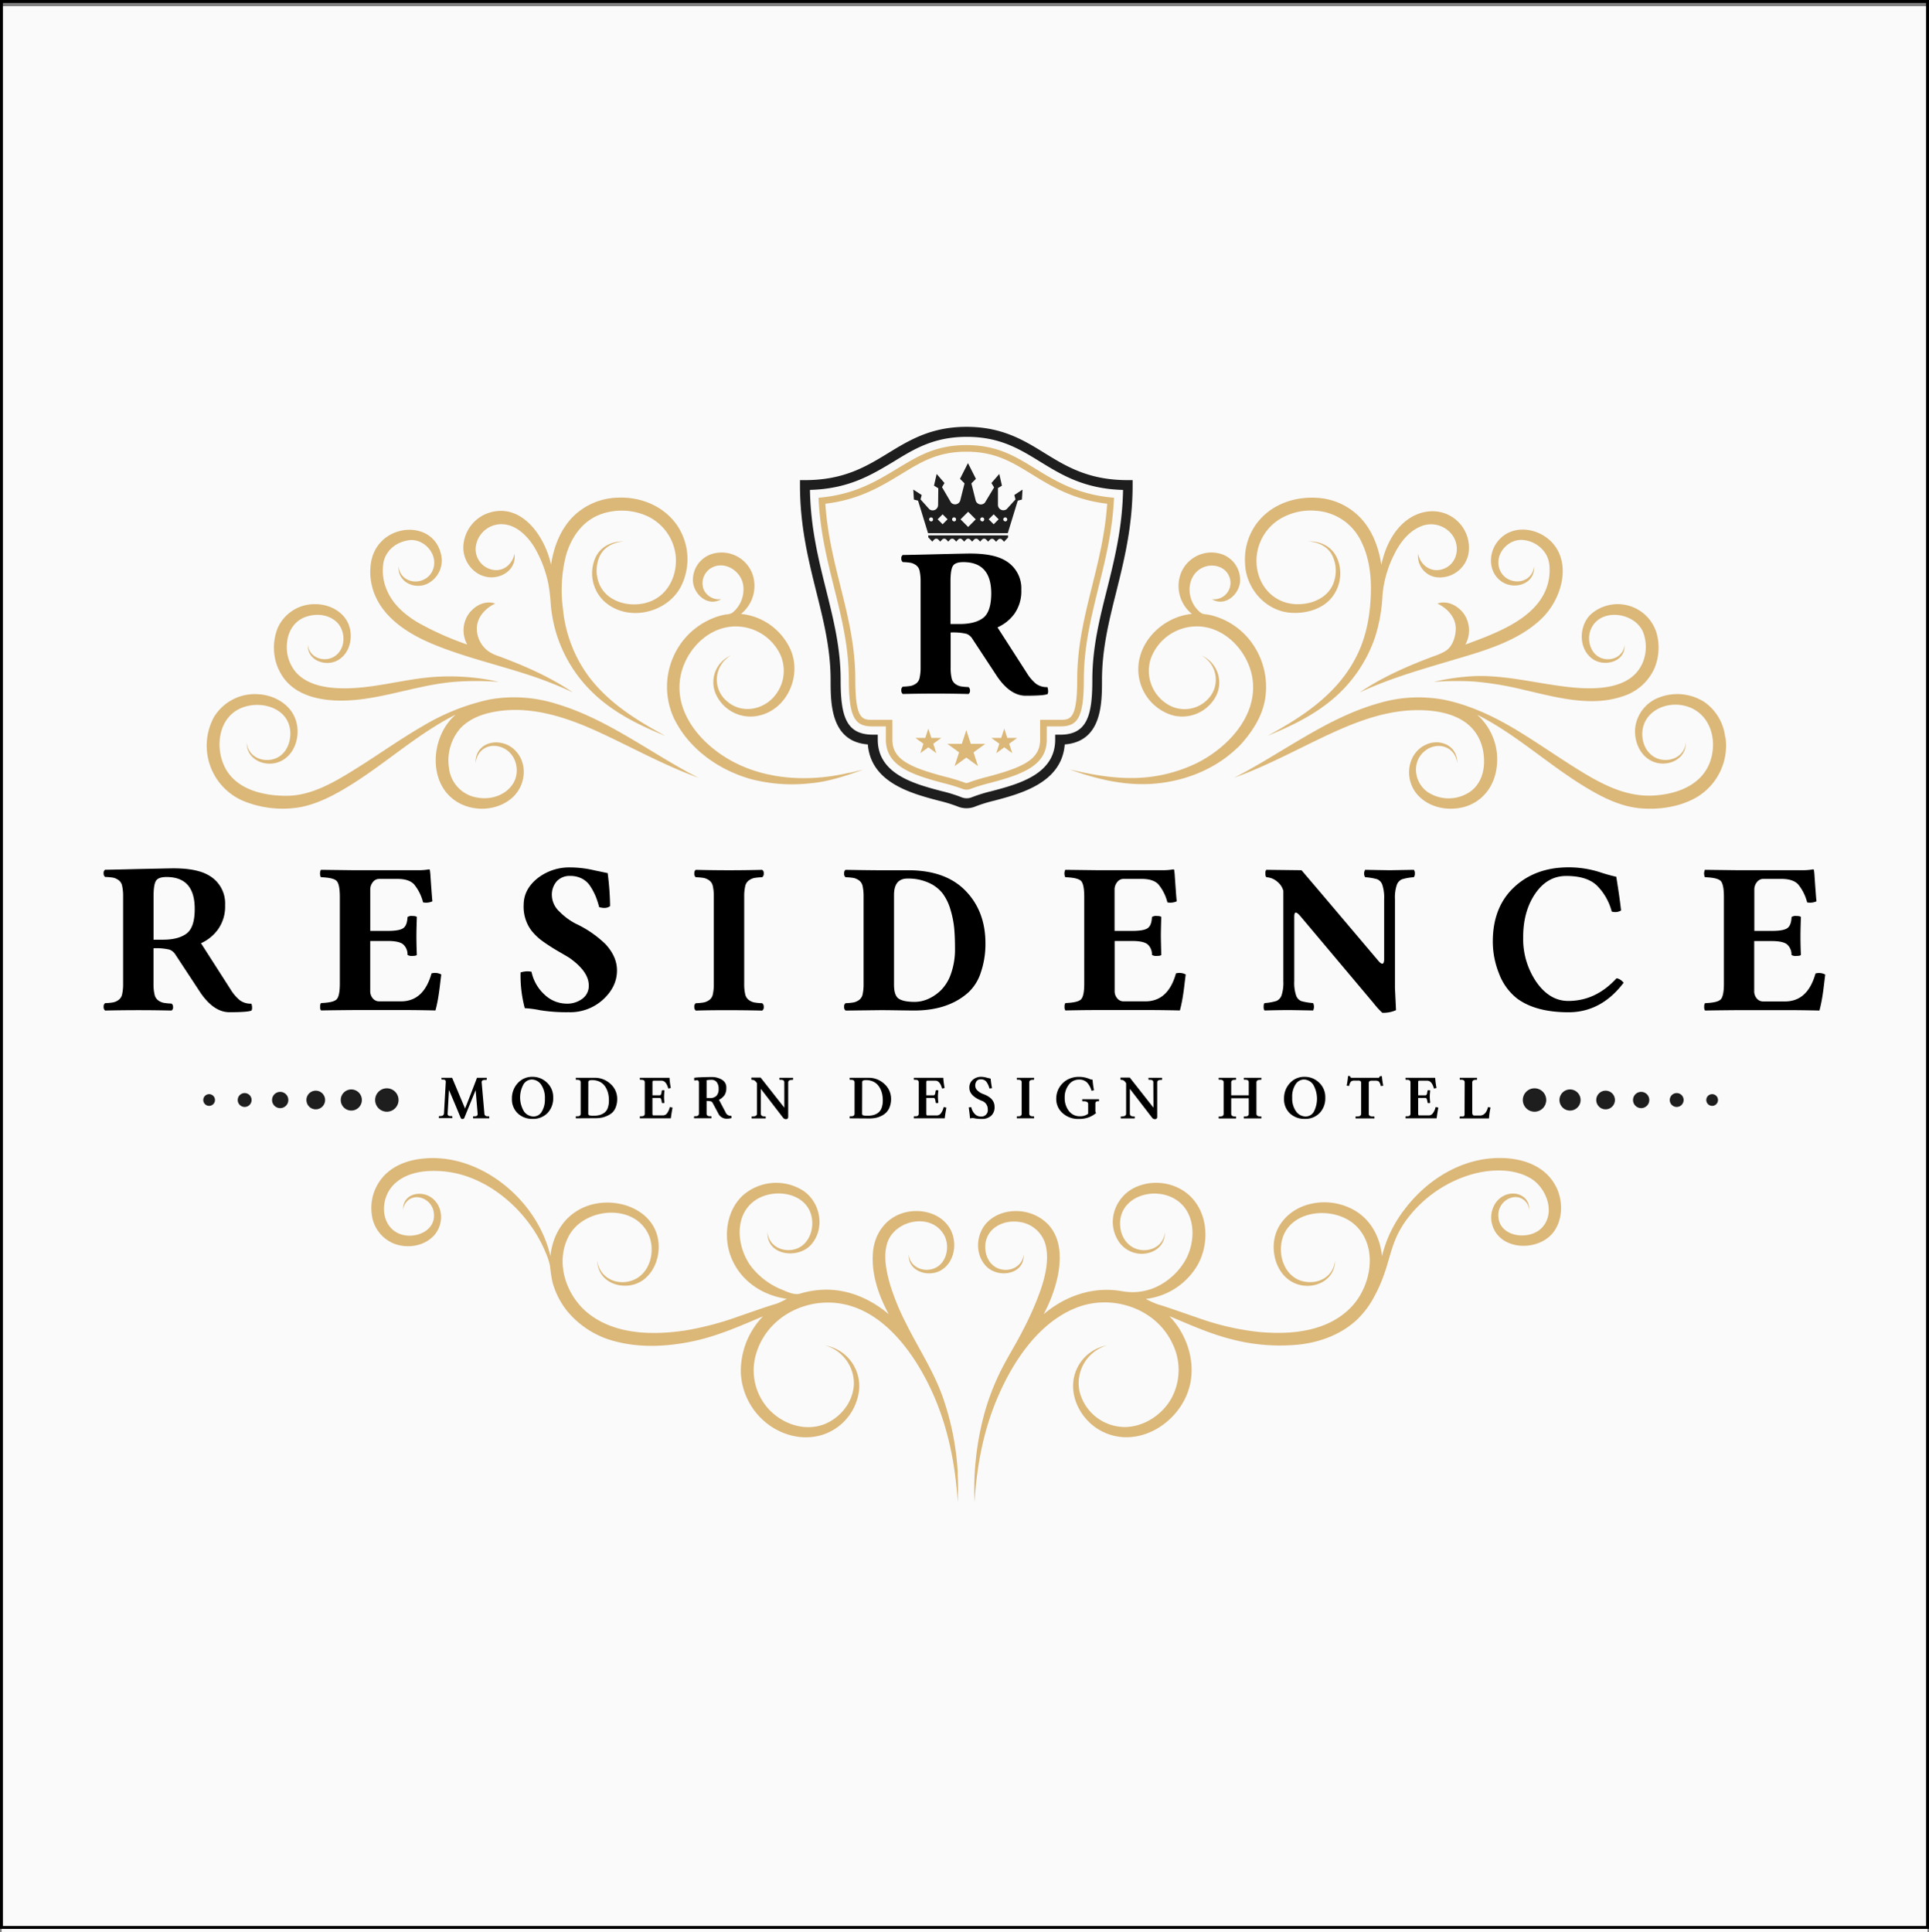 <svg xmlns="http://www.w3.org/2000/svg" viewBox="0 0 659.51 660.57"><rect x="0" y="0" width="659.51" height="660.57" fill="#808080" stroke="none"/><defs><style>.cls-1{fill:#fafafa;}.cls-2{fill:#1e1e1e;}.cls-3{fill:#dbb778;}.cls-4{fill:none;stroke:#000;stroke-miterlimit:10;}</style></defs><g id="BG"><rect class="cls-1" x="0.56" y="2.12" width="658.45" height="658.45"></rect></g><g id="FONT:Linux_Libertine_HAGIN_CAPS_BITTER" data-name="FONT:Linux Libertine, HAGIN CAPS, BITTER"><path class="cls-2" d="M316.87,183.22l1.37,1.45.68-.72a1,1,0,0,1,1.37,0l.67.72.68-.72a1,1,0,0,1,1.37,0l.68.72.68-.72a1,1,0,0,1,1.37,0l.68.72.68-.72a.94.94,0,0,1,1.36,0l.68.72.68-.72a1,1,0,0,1,1.37,0l.68.72.68-.72a1,1,0,0,1,1.37,0l.68.72.67-.72a1,1,0,0,1,1.37,0l.68.72L338,184a1,1,0,0,1,1.37,0l.68.72.68-.72a1,1,0,0,1,1.37,0l.68.72,1.36-1.45v-.72H316.87Z" transform="translate(0.5 0.5)"></path><path class="cls-2" d="M346.29,168.75l.4,1.51-3,3.3a1.85,1.85,0,0,1-3-1.49v-5.7l1.36-.82-.91-4-2.68,3.1.91,1.5-3.13,5.2a1.85,1.85,0,0,1-3.14-.65l-1.49-5.92,1.55-1.56-2.72-5.38-2.72,5.38,1.55,1.56-1.48,5.88a1.85,1.85,0,0,1-3.16.64l-3.06-5.24.84-1.41-2.67-3.1-.91,4,1.47.89-.07,5.7a1.85,1.85,0,0,1-3,1.46l-3-3.35.39-1.5-2.87-1.85.21,3.41,1.42.37,3.41,11.11h27.26l3.41-11.11,1.42-.37.21-3.41Zm-28.46,9a.68.68,0,0,1-.67-.68.67.67,0,0,1,.67-.67.68.68,0,0,1,.68.67A.69.69,0,0,1,317.83,177.79Zm3.94,1-1.7-1.7,1.7-1.7,1.7,1.7Zm3.92-1a.69.69,0,0,1-.68-.68.68.68,0,0,1,1.36,0A.69.69,0,0,1,325.69,177.79Zm4.81,1.92-2.6-2.6,2.6-2.59,2.6,2.59Zm4.81-1.92a.69.69,0,0,1-.68-.68.68.68,0,0,1,1.36,0A.69.69,0,0,1,335.31,177.79Zm3.92,1-1.71-1.7,1.71-1.7,1.7,1.7Zm3.95-1a.68.68,0,0,1-.67-.68.67.67,0,0,1,.67-.67.68.68,0,0,1,.68.67A.69.69,0,0,1,343.18,177.79Z" transform="translate(0.5 0.5)"></path><path d="M331.24,188.76q7.92,0,11.95,2.39a10.92,10.92,0,0,1,5.48,10,13.31,13.31,0,0,1-2.39,8.25,14.35,14.35,0,0,1-5.75,4.6l10,15.55a14.48,14.48,0,0,0,3.18,3.74,6.26,6.26,0,0,0,3.87,1.14,3,3,0,0,1,.25,1.22,2,2,0,0,1-.18,1.15c-.78.38-3.28.57-7.48.57q-5.19,0-9.66-6.43L332,218a4.06,4.06,0,0,0-2.09-1.8,20.05,20.05,0,0,0-5.39-.45v12a15.25,15.25,0,0,0,.34,3.59,3.3,3.3,0,0,0,1.25,2,5,5,0,0,0,1.79.82,17.45,17.45,0,0,0,2.71.25,1.4,1.4,0,0,1,.52,1.19,1.28,1.28,0,0,1-.52,1.18q-5.88-.14-11.14-.14-5.44,0-11.31.14a1.48,1.48,0,0,1-.5-1.27,1.38,1.38,0,0,1,.5-1.24,19.14,19.14,0,0,0,2.72-.25,4.9,4.9,0,0,0,1.81-.81,3.1,3.1,0,0,0,1.23-2,15.51,15.51,0,0,0,.33-3.57V198.29a15.55,15.55,0,0,0-.33-3.55,3.18,3.18,0,0,0-1.23-2,5,5,0,0,0-1.79-.81,19,19,0,0,0-2.74-.25,1.43,1.43,0,0,1-.5-1.25,1.24,1.24,0,0,1,.5-1.18q1.47,0,11.56-.25T331.24,188.76Zm7.16,13.67q0-10.74-9.53-10.74c-1.86,0-3.06.44-3.59,1.32s-.81,2.61-.81,5.22v14.62h3.15q5.26,0,8-2.08T338.4,202.43Z" transform="translate(0.5 0.5)"></path><path class="cls-2" d="M329.93,275.84a8,8,0,0,1-3.18-.66,51.72,51.72,0,0,0-6.31-1.92c-9.3-2.46-23.17-6.12-24.23-19.23-12.73-1-12.73-14.09-12.73-22,0-10.59-2.36-20.08-4.87-30.12-2.75-11.07-5.6-22.53-5.6-36.55v-1.7h1.69c13.34,0,21-4.68,28.43-9.22,7.21-4.4,14.66-9,26.81-9s19.57,4.56,26.75,9c7.38,4.54,15,9.22,28.35,9.22h1.69v1.7c0,14-2.85,25.48-5.6,36.55-2.51,10-4.87,19.53-4.87,30.12,0,7.93,0,21-12.73,22-1.06,13.11-14.87,16.77-24.12,19.23a49.33,49.33,0,0,0-6.28,1.92h0A8.08,8.08,0,0,1,329.93,275.84ZM276.42,167c.21,12.87,2.89,23.63,5.49,34.06,2.55,10.25,5,19.93,5,30.94,0,12.12,1.75,18.69,11,18.69h1.69v1.69c0,11.84,12.58,15.16,21.76,17.59a50.55,50.55,0,0,1,6.79,2.09,4.68,4.68,0,0,0,3.69,0,52.58,52.58,0,0,1,6.76-2.08c9.14-2.42,21.66-5.75,21.66-17.59V250.7h1.7c9.22,0,11-6.57,11-18.69,0-11,2.41-20.69,5-30.94,2.6-10.43,5.28-21.19,5.5-34.06-13.24-.37-20.95-5.11-28.42-9.7-7.08-4.35-13.77-8.45-25-8.45s-17.92,4.11-25,8.46C297.4,161.9,289.65,166.64,276.42,167Z" transform="translate(0.5 0.5)"></path><path class="cls-3" d="M329.94,153.94c9.76,0,15.29,3.41,22.31,7.71,6.67,4.1,14.18,8.71,25.78,10.08-.69,10.25-2.95,19.32-5.14,28.11-2.62,10.56-5.11,20.54-5.11,32.17,0,13.6-2.47,13.6-5.88,13.6h-6.79v6.78c0,6.74-5.77,9.46-17.88,12.67a62.25,62.25,0,0,0-6.79,2.07,1.54,1.54,0,0,1-.51.1,1.24,1.24,0,0,1-.5-.1,62.38,62.38,0,0,0-6.83-2.07c-12.17-3.22-18-5.93-18-12.67v-6.78h-6.78c-3.42,0-5.89,0-5.89-13.6,0-11.63-2.48-21.61-5.11-32.17-2.19-8.79-4.45-17.85-5.14-28.11,11.6-1.37,19.14-6,25.84-10.07,7.05-4.31,12.62-7.72,22.39-7.72m0-2.26c-10.4,0-16.5,3.73-23.57,8s-14.71,9-27,10c.51,11.37,2.95,21.18,5.32,30.7,2.6,10.42,5.05,20.27,5.05,31.62,0,13.57,2.51,15.86,8.15,15.86h4.52v4.52c0,8.95,8.52,11.91,19.65,14.86a59,59,0,0,1,6.58,2,3.62,3.62,0,0,0,1.33.26,3.67,3.67,0,0,0,1.34-.26,61,61,0,0,1,6.54-2c11.08-2.94,19.56-5.9,19.56-14.86v-4.52h4.53c5.63,0,8.14-2.29,8.14-15.86,0-11.35,2.45-21.2,5-31.62,2.37-9.52,4.81-19.33,5.32-30.7-12.32-1-20.06-5.72-27-10s-13.09-8-23.49-8Z" transform="translate(0.5 0.5)"></path><polygon class="cls-3" points="330.37 249.62 331.9 254.33 336.85 254.33 332.85 257.24 334.37 261.94 330.37 259.03 326.37 261.94 327.9 257.24 323.89 254.33 328.84 254.33 330.37 249.62"></polygon><polygon class="cls-3" points="343.35 249.11 344.39 252.31 347.75 252.31 345.03 254.29 346.07 257.5 343.35 255.52 340.62 257.5 341.66 254.29 338.94 252.31 342.3 252.31 343.35 249.11"></polygon><polygon class="cls-3" points="317.39 249.11 318.44 252.31 321.8 252.31 319.08 254.29 320.12 257.5 317.39 255.52 314.67 257.5 315.71 254.29 312.99 252.31 316.35 252.31 317.39 249.11"></polygon><path class="cls-3" d="M424,253.73c3.82-4.38,7-9.26,8-15.07a25.72,25.72,0,0,0-5.5-20.65,24.3,24.3,0,0,0-13.63-8.31c-1.05-.2-2.09-.09-2.94-.79a10.12,10.12,0,0,1-1.95-2.08,10.36,10.36,0,0,1-1.76-5.07c-.26-3.68,1.61-7.3,5.24-8.5,3.24-1.07,7.09.11,8.35,3.48a5.62,5.62,0,0,1-6,7.62c4.29,2.61,9-1.23,9.63-5.63a9.3,9.3,0,0,0-7.67-10.12,11.22,11.22,0,0,0-12.53,6.88A12.28,12.28,0,0,0,407,209.4c-10.4,1-19.72,10.53-18.15,21.31A16.34,16.34,0,0,0,400.18,244a13,13,0,0,0,14.55-5.62,10.1,10.1,0,0,0-4.45-14.76,9.45,9.45,0,0,1,2.61,14.45,11,11,0,0,1-14.25,2.21,13.42,13.42,0,0,1-5.73-15.49,16.74,16.74,0,0,1,14.22-11.05c10.84-1.05,20,9,20.75,19.27.87,12-8.87,22.13-18.87,27.23a50.78,50.78,0,0,1-22.8,5.27c-7.19,0-14.06-1.28-21-2.93,9.77,3.5,19.69,5.86,30.14,4.75,10.74-1.13,21.18-5.64,28.63-13.61C425.92,251.46,419.84,258.13,424,253.73Z" transform="translate(0.5 0.5)"></path><path class="cls-3" d="M425.18,192.15c.24,8.48,7,16.26,15.6,16.85,4.75.33,10-.93,13.37-4.43a13.19,13.19,0,0,0,2.87-13.3c-1.53-4.53-5.49-6.73-10.09-6.68,3,.3,5.84,1.41,7.61,4a11.72,11.72,0,0,1,1.24,9.1c-1.5,6.17-8.06,8.82-13.88,8.34-6.69-.55-11.57-5.61-12.61-12.13a16.8,16.8,0,0,1,7.5-16.76,20.45,20.45,0,0,1,12.75-3,18.45,18.45,0,0,1,15.24,10.25c2.8,5.49,3.61,11.89,3.41,18-.23,7.22-1.42,14.25-4.57,20.81-6.33,13.17-18.34,21.16-30.79,27.89,7.49-3.07,14.84-6.53,21.2-11.63a47.94,47.94,0,0,0,15.63-22.2,55.67,55.67,0,0,0,2.5-14.14A37.86,37.86,0,0,1,476,189.4c1.91-4,4.78-7.94,8.93-9.78a9,9,0,0,1,11.44,3.32c2.61,4.27.91,10.11-4.22,11.32-3.77.9-7.08-1.73-7.8-5.41a7.29,7.29,0,0,0,7,8.07,10,10,0,0,0,10.22-8.17,12.49,12.49,0,0,0-6.23-12.88c-4.78-2.66-10.51-1.77-14.79,1.43-4.85,3.63-7.55,9.53-8.77,15.33-.9-5.86-3-11.7-7.16-16.08a22.19,22.19,0,0,0-14.72-6.83c-8.25-.56-16.63,2.56-21.36,9.62A20.73,20.73,0,0,0,425.18,192.15Z" transform="translate(0.5 0.5)"></path><path class="cls-3" d="M589.38,252.21a16.87,16.87,0,0,0-7.19-12.7,17.18,17.18,0,0,0-15.11-1.66,12.7,12.7,0,0,0-8.53,10.59c-.41,4.69,1.78,9.85,6.41,11.58,4.9,1.82,11.09-1,10.92-6.69-.34,3.91-3.62,6.19-7.42,6-4.12-.24-6.91-3.54-7.39-7.48-1-7.94,6.65-12.58,13.83-11.17,8.52,1.68,11.83,10.44,9.58,18.29-2.46,8.61-11.14,12-19.34,12.51-8.78.6-16.51-3.1-23.88-7.5-8-4.8-15.61-10.28-23.63-15.09-7.46-4.47-15.56-8.28-24.12-10.08a47.37,47.37,0,0,0-22.44,1.07c-18,5-33.15,17.1-49.59,25.52,10.36-3.73,20-8.91,29.89-13.64,11-5.24,22.47-9.95,34.87-9.42,4.71.2,9.71,1.15,13.71,3.76,4.89,3.2,7.09,8.53,6.93,14.26-.12,4.43-2,8.58-6.13,10.65a13,13,0,0,1-13.19-.73c-4.52-3.2-5.57-10.19-1-13.95,4.32-3.57,10.61-1.59,11.13,4.16.22-6.09-6-8.76-11-6.23-5.94,3-7,11-3.22,16.14,3.66,4.93,10.36,6.5,16.13,5.12,6.39-1.52,10.6-6.8,11.52-13.16a20.44,20.44,0,0,0-6.64-18.52c13.1,6.58,23.94,16.72,36.37,24.36,5.83,3.58,12.23,6.95,19.14,7.63,6.63.66,14.23-.44,20-4a20.52,20.52,0,0,0,9.52-19.63C589.08,249.13,589.67,255.27,589.38,252.21Z" transform="translate(0.5 0.5)"></path><path class="cls-3" d="M560.94,226.46c-4.31,9.42-17.58,8.86-26.13,7.83-10.31-1.23-20.37-3.91-30.83-3.64a74.81,74.81,0,0,0-14.29,2,99.86,99.86,0,0,1,13.73-.13,109,109,0,0,1,16.64,2.74c10.93,2.49,23.16,6.11,34.22,2.32a17.49,17.49,0,0,0,10.94-9.77,18.39,18.39,0,0,0,.62-11.94,13.88,13.88,0,0,0-22.49-6.3c-4.14,4-4.26,11.88.74,15.3,4,2.76,11.19.88,10.82-4.79-.4,3.81-4.31,5.65-7.79,4.47-3.84-1.31-5.21-6.26-3.76-9.8,3.11-7.6,15-6,17.89.86a14.09,14.09,0,0,1-.31,10.89C560.17,228.15,561.72,224.76,560.94,226.46Z" transform="translate(0.5 0.5)"></path><path class="cls-3" d="M529.26,195.83c-1.17,14.2-17.46,19.85-28.77,24.06a10,10,0,0,0,.05-9.63c-1.83-3.27-5.85-5.72-9.61-4.4,3.3,1.56,6.19,4.55,6.29,8.41,0,1.85-.56,5.8-3.36,7.73a20.6,20.6,0,0,1-4.06,1.83c-8.9,3.32-17.55,7.07-25.44,12.42,9.84-4.62,20.22-7.61,30.62-10.71,10.94-3.26,23.49-6.51,31.85-14.8,5.8-5.75,9.52-16.25,4.81-23.8-4.38-7-15.45-9.18-20.57-1.67-2.78,4.08-2.51,10,1.72,13,4.4,3.12,11.59.93,11.18-5.14-.72,6.73-10,6.77-11.9.67-1.51-5,3-9.91,7.8-9.7a10.26,10.26,0,0,1,8,4.59C529.29,191,529.4,193.31,529.26,195.83Z" transform="translate(0.5 0.5)"></path><path class="cls-3" d="M289.87,263.7c-12.9,3.05-27.17,2.65-39.13-3.45-9.85-5-19.49-14.89-18.91-26.72.47-9.74,8.39-19.39,18.52-19.84A16.91,16.91,0,0,1,266.13,223a13.43,13.43,0,0,1-2.45,15.19c-4.22,4.31-11,5.2-15.71,1a9.54,9.54,0,0,1,1.49-15.62A10,10,0,0,0,244,236.24a13,13,0,0,0,14.16,8.09c10.52-1.72,15.89-14.21,11.3-23.4a20.91,20.91,0,0,0-16.62-11.53,12.29,12.29,0,0,0,3.92-13.64,11.24,11.24,0,0,0-12.64-7.15,9.29,9.29,0,0,0-7.69,9.85c.45,4.49,5.24,8.58,9.65,5.9a5.73,5.73,0,0,1-6-3.3,6.1,6.1,0,0,1,2.2-7.13c4.61-3.09,10.66.65,11.33,5.75a10.27,10.27,0,0,1-2.25,7.87,8.64,8.64,0,0,1-1.6,1.54,5.23,5.23,0,0,1-2.16.51,20.1,20.1,0,0,0-3.66,1,25.18,25.18,0,0,0-9.5,6.28,25.55,25.55,0,0,0-4.43,28.4c5.11,10.36,15.24,17.5,26.19,20.59a56.15,56.15,0,0,0,20.21,1.46c6.31-.54,12.32-2.57,18.24-4.69l-4.69,1.11Z" transform="translate(0.5 0.5)"></path><path class="cls-3" d="M166.4,196.83c4.75.58,9.72-2.7,9-8-.64,3.3-3.37,5.9-6.86,5.57a7.16,7.16,0,0,1-6.27-8.6,8.83,8.83,0,0,1,8.78-7.08c4.77.08,8.63,3.87,11,7.64a40.7,40.7,0,0,1,5,13.13,62.75,62.75,0,0,1,.78,7.12,53.64,53.64,0,0,0,1.22,7.13A47.27,47.27,0,0,0,203,237.11c6.89,6.39,15.35,10.49,24,14-11-5.94-21.79-12.77-28.47-23.65a46.49,46.49,0,0,1-6.57-19.87A48,48,0,0,1,193,189.42c1.89-6.57,6-12.31,12.76-14.39a21.38,21.38,0,0,1,13.75.4,17,17,0,0,1,11,14c.63,6.18-2.12,12.75-8,15.42-6.06,2.76-14.84,1.18-17.93-5.22a12.07,12.07,0,0,1-.09-9.88c1.54-3.3,4.79-4.82,8.25-5.16-4.32,0-8.15,1.85-9.85,6a13.19,13.19,0,0,0,2.8,14.14c7.8,7.67,21.75,4.67,26.62-4.71a20.66,20.66,0,0,0-1.32-20.92c-4.56-6.61-12.49-9.81-20.35-9.44a22.52,22.52,0,0,0-14.83,6.1c-4.61,4.44-7,10.63-7.92,16.85-2-9.56-10.06-21.57-21.48-17.69a12.7,12.7,0,0,0-8.5,11.58c-.11,4.9,3.44,9.64,8.42,10.31Z" transform="translate(0.5 0.5)"></path><path class="cls-3" d="M234.51,263.44c-14.64-8.05-28.59-18.5-44.77-23.28a48.11,48.11,0,0,0-22.88-1.5,75.53,75.53,0,0,0-22.67,9c-7.74,4.46-15,9.66-22.57,14.4-7.13,4.45-15.22,9.45-23.9,9.53-7.75.07-17-1.92-21.06-9.22C73,255.79,73.89,245.7,81.08,242c6.71-3.49,17.34-.84,17.68,7.93.16,4.19-2.06,8.48-6.46,9.29-4.07.74-8.07-1.55-8.44-5.85-.18,5.79,6.23,8.59,11.15,6.59,5.31-2.15,7.29-8.79,5.7-14-1.7-5.58-7.38-8.83-13-9.1a16.33,16.33,0,0,0-15.12,7.92,20.54,20.54,0,0,0,11.59,29.14,35.46,35.46,0,0,0,18.23,1.51c6-1.2,11.58-4.19,16.76-7.39,12.34-7.62,23.13-17.68,36.15-24.22-9.16,7.8-9.88,25.62,2.44,30.87,5.46,2.33,12.31,1.58,16.82-2.4,4.82-4.25,5.59-12.27.53-16.71-4.82-4.23-13.31-2.4-13,4.89.45-4.88,5-7.29,9.46-5.21,4.68,2.19,6,8.58,3,12.67-2.6,3.6-7.29,5-11.56,4.32A11.52,11.52,0,0,1,153,262a16.69,16.69,0,0,1,3.78-13.35c3.16-3.46,7.72-5.1,12.24-5.87,12.19-2.08,24.4,2.05,35.33,7.08,11.32,5.21,22.18,11.31,33.93,15.54l-3.75-1.93Z" transform="translate(0.5 0.5)"></path><path class="cls-3" d="M94.75,228.3c4.7,10.59,17.85,11.53,27.86,10.34,10.85-1.3,21.24-5.09,32.15-6a100.05,100.05,0,0,1,15.29,0,76.12,76.12,0,0,0-26.79-1.21c-10.13,1.33-20.31,4.27-30.61,3.18-4.35-.46-8.89-1.84-11.91-5.18a13.25,13.25,0,0,1-3.13-9.85c.3-4.17,2.46-7.83,6.56-9.22,3.44-1.16,7.49-.83,10.28,1.68,3.17,2.86,3.44,8.63,0,11.46s-9.17,1.18-9.65-3.43c-.32,4.93,5.41,7.27,9.48,5.52,5.13-2.2,6.44-9.19,3.85-13.76-2.17-3.83-6.72-5.82-11-5.76a13.75,13.75,0,0,0-12.62,8,18.06,18.06,0,0,0,.21,14.22Z" transform="translate(0.5 0.5)"></path><path class="cls-3" d="M126.12,196.19c.77,11.87,10.69,19,20.78,23.28,10.75,4.55,22.23,7.16,33.31,10.78a131,131,0,0,1,15.17,6c-7.89-5.35-16.53-9.1-25.44-12.42a13,13,0,0,1-3.51-1.7,9.66,9.66,0,0,1-3.91-7.86c.11-3.86,3-6.85,6.29-8.41-3.76-1.33-7.78,1.14-9.61,4.4a10,10,0,0,0,.05,9.63,103.93,103.93,0,0,1-16.73-7.46c-4.45-2.63-8.65-6.19-10.7-11.06a16.75,16.75,0,0,1-1.16-9.83c1.07-4.4,4.9-7,9.21-7.4,4.76-.21,9.31,4.75,7.8,9.7-1.88,6.12-11.15,6-11.9-.67-.34,5.27,5.36,8,9.8,5.93a8.87,8.87,0,0,0,4.61-10.47c-2.44-9.43-14.33-10.22-20.34-3.93C126.76,187.93,125.94,191.91,126.12,196.19Z" transform="translate(0.5 0.5)"></path><path class="cls-2" d="M528.14,375.6a4,4,0,1,1-4-4A4,4,0,0,1,528.14,375.6Z" transform="translate(0.5 0.5)"></path><path class="cls-2" d="M539.89,375.6a3.61,3.61,0,1,1-3.6-3.61A3.61,3.61,0,0,1,539.89,375.6Z" transform="translate(0.5 0.5)"></path><path class="cls-2" d="M551.63,375.6a3.19,3.19,0,1,1-3.19-3.19A3.18,3.18,0,0,1,551.63,375.6Z" transform="translate(0.5 0.5)"></path><path class="cls-2" d="M563.38,375.6a2.78,2.78,0,1,1-2.78-2.78A2.78,2.78,0,0,1,563.38,375.6Z" transform="translate(0.5 0.5)"></path><path class="cls-2" d="M575.12,375.6a2.37,2.37,0,1,1-2.36-2.37A2.36,2.36,0,0,1,575.12,375.6Z" transform="translate(0.5 0.5)"></path><path class="cls-2" d="M586.87,375.6a2,2,0,1,1-2-2A2,2,0,0,1,586.87,375.6Z" transform="translate(0.5 0.5)"></path><path class="cls-2" d="M127.76,375.6a4,4,0,1,0,4-4A4,4,0,0,0,127.76,375.6Z" transform="translate(0.5 0.5)"></path><path class="cls-2" d="M116,375.6a3.61,3.61,0,1,0,3.61-3.61A3.61,3.61,0,0,0,116,375.6Z" transform="translate(0.5 0.5)"></path><path class="cls-2" d="M104.27,375.6a3.19,3.19,0,1,0,3.19-3.19A3.18,3.18,0,0,0,104.27,375.6Z" transform="translate(0.5 0.5)"></path><path class="cls-2" d="M92.52,375.6a2.78,2.78,0,1,0,2.78-2.78A2.78,2.78,0,0,0,92.52,375.6Z" transform="translate(0.5 0.5)"></path><path class="cls-2" d="M80.78,375.6a2.37,2.37,0,1,0,2.36-2.37A2.36,2.36,0,0,0,80.78,375.6Z" transform="translate(0.5 0.5)"></path><path class="cls-2" d="M69,375.6a2,2,0,1,0,2-2A2,2,0,0,0,69,375.6Z" transform="translate(0.5 0.5)"></path><path class="cls-3" d="M531.68,405.64c-4.62-9.88-17.22-11.48-26.78-9.43-10.17,2.18-19.17,8.71-25.34,17A42,42,0,0,0,472,429c-.62-6.13-3.45-11.88-8.73-15.27a20.7,20.7,0,0,0-18-1.92c-5.55,2.08-9.79,6.8-10.26,12.83-.44,5.64,2.18,11.84,7.8,13.86,6,2.16,13.21-1.29,13.15-8.09-.47,5.11-4.86,8-9.86,7.38-6.11-.72-9.16-6.8-8.6-12.47,1.2-12.34,18.25-14.12,25.78-6.53,7.34,7.4,5,20.15-1.43,27.21-8,8.73-20.62,9.93-31.75,8.93a89.61,89.61,0,0,1-20.37-4.61c-3.27-1.1-6.51-2.27-9.78-3.37-1.46-.5-2.92-1-4.4-1.42a27.33,27.33,0,0,1-4.32-1.92,23.58,23.58,0,0,0,17.86-11.84c3.58-6.61,3.54-15.58-1.19-21.64s-13.31-7.79-20.09-4.75-10.11,11.4-6.16,18.06a9.44,9.44,0,0,0,9.82,4.6c3.65-.63,6.46-3.38,6.27-7.22-.3,3.7-3.24,6-6.86,6.13-4.44.12-7.7-3.21-8.31-7.46-1.4-9.71,9.37-14.18,17.22-10.76,8.42,3.67,9,14.3,5.06,21.51a22.67,22.67,0,0,1-9.17,8.86A19.43,19.43,0,0,1,383.3,441c-9.9-1.8-19.44,1.47-27,7.85,5.22-9.67,10.19-27.13-2.38-33.6-5.18-2.67-12.22-2.23-16.58,1.85-4.18,3.91-4.75,11.18-.62,15.39s13.15,2.78,12.74-4.06c-.43,4.44-5.34,6.42-9.16,4.55-3.6-1.76-4.78-6.66-3.39-10.23,1.66-4.28,6.59-6.09,10.88-5.49a10.69,10.69,0,0,1,9.31,8.4c1.05,4.85-.26,10.27-1.82,14.88a106.62,106.62,0,0,1-6.2,14.06c-2.32,4.56-5.07,8.88-7.36,13.45a83.07,83.07,0,0,0-5.6,14.48,99.73,99.73,0,0,0-3.44,30.52c.76-12.25,3-24.31,7.85-35.65,5.23-12.29,13.92-25.56,26.83-30.73,12.21-4.9,27.33.06,33,12.22a20.39,20.39,0,0,1-.26,18.52c-3.1,5.73-9.48,10-16.09,10A16,16,0,0,1,368.53,475a13.45,13.45,0,0,1,9.41-15.48,14.08,14.08,0,0,0-11.51,12.69c-.54,6.65,3.55,13.25,9.3,16.4,13,7.11,28.67-3.36,30.88-17,1.29-8-1.77-16.35-7.31-22.12,7,2.95,13.92,6.07,21.29,7.92a65.33,65.33,0,0,0,23,1.81c7.21-.8,14.29-3.4,19.68-8.35a30.46,30.46,0,0,0,6.07-8.05c6.68-12.28,4.12-18.75,13.52-29.31a42.74,42.74,0,0,1,18.77-12.18c6.62-2.1,15.11-2.62,21.28,1.11,5.38,3.26,8.66,12,3.54,17.05-4.32,4.22-14.27,2.95-14.67-4a6.18,6.18,0,0,1,4.66-6.55,4.66,4.66,0,0,1,5.84,4.3c.33-4.24-3.72-6.51-7.5-5.36-4.2,1.28-6.21,6-5.2,10,2.33,9.39,16.1,9.75,21.18,2.71,3.07-4.27,3.11-10.33.92-15C530.62,403.38,532.75,407.91,531.68,405.64Z" transform="translate(0.5 0.5)"></path><path class="cls-3" d="M327,504a93.84,93.84,0,0,0-5.2-26.9c-3.2-9-8.45-16.83-12.63-25.32a81,81,0,0,1-5.37-13.13c-1.26-4.4-2.33-9.51-1-14,2.4-8,15-10.74,19.45-2.93,1.95,3.44,1.17,8.74-2.31,10.92-3.79,2.37-9.31.5-9.76-4.22-.32,5.85,6.86,8,11.2,5.3,4.92-3,5.59-10.42,2.43-14.9-3.5-5-10.49-6.31-16-4.45-5.87,2-9.35,7.3-9.85,13.32-.62,7.39,1.94,14.75,5.4,21.15-6.64-5.6-14.85-9-23.64-8.3a31.63,31.63,0,0,0-6.68,1.26c-1.95.58-4.26-.55-6.11-1.32a25.26,25.26,0,0,1-10.45-7.74c-4.87-6.28-6.28-17.12.73-22.49,6.44-4.93,18.68-3.2,19.91,6.05.63,4.71-1.85,9.85-6.92,10.55-4.05.55-7.93-1.8-8.28-6.06-.39,7.94,10.24,9.27,14.76,4.41,5-5.42,3.45-14.42-2.42-18.49a17.22,17.22,0,0,0-20.67,1.41c-5.75,5.22-6.89,14.26-4.11,21.28,3.15,8,10.61,13,19,14.18a22.51,22.51,0,0,1-3.58,1.7c-1.37.4-2.73.83-4.09,1.28-2.91,1-5.8,2-8.7,3a103.75,103.75,0,0,1-18.07,4.8c-11.12,1.7-24.08,1.56-33.32-5.73-7.69-6.07-11.57-17.53-6.74-26.55,5.14-9.61,22.06-11.32,27.16-.67,2.65,5.53.71,13.66-5.44,15.86-5.42,2-11.42-1-12-6.89,0,5.92,5.28,9.29,10.86,8.63,6.18-.73,9.85-6.57,10.12-12.39.65-13.64-15.51-19.26-26.28-14-6.43,3.12-10,9.43-10.73,16.39-4.26-19-23.9-35.55-43.82-33.36-4.76.52-9.52,2.19-12.9,5.7a16.14,16.14,0,0,0-4.35,13.29,12.24,12.24,0,0,0,7.69,10.1c4.4,1.66,9.86.91,13.27-2.48,3.57-3.55,3.84-9.87-.33-13.12-3.76-2.93-10.3-1.43-9.86,4.13a4.61,4.61,0,0,1,4.85-4.44,6.07,6.07,0,0,1,5.65,6c.28,5.53-6.15,8.15-10.87,6.83-7.14-2-7.83-11.21-3.58-16.34,4.48-5.41,12.54-6,19-5.18,14.79,1.92,28,14,33.57,27.48a22.72,22.72,0,0,1,1.56,4.72,52.1,52.1,0,0,0,.8,5.38,27.47,27.47,0,0,0,4.83,9.76,31.18,31.18,0,0,0,17.13,10.76c8.45,2.15,17.5,1.65,26-.13s16.21-5.23,24.07-8.56a26.9,26.9,0,0,0-7.59,19.35,23.39,23.39,0,0,0,9.89,18c5.5,3.86,12.64,5.25,19,2.82a18.21,18.21,0,0,0,11.54-15,14.12,14.12,0,0,0-11.49-15.19,13.55,13.55,0,0,1,9.71,13.1c-.17,6.29-4.77,11.92-10.61,14-6.52,2.26-13.81-.32-18.41-5.22a19.66,19.66,0,0,1-4.63-18.24c3.38-13.12,17.07-20.37,30-17.8,13.5,2.68,23.21,15.54,29,27.12,6.37,12.66,9.28,26.56,10.16,40.61.09-3,.17-6,0-9S327.12,505.45,327,504Z" transform="translate(0.5 0.5)"></path><path d="M58.83,296.39q8,0,12.08,2.42A11,11,0,0,1,76.46,309,13.44,13.44,0,0,1,74,317.31,14.48,14.48,0,0,1,68.22,322l10.07,15.72a14.87,14.87,0,0,0,3.22,3.79,6.3,6.3,0,0,0,3.91,1.15,3,3,0,0,1,.26,1.23A2.18,2.18,0,0,1,85.5,345q-1.2.59-7.57.58-5.25,0-9.78-6.5L59.55,326a4.11,4.11,0,0,0-2.12-1.82,19.83,19.83,0,0,0-5.45-.46v12.14a15.55,15.55,0,0,0,.35,3.63,3.36,3.36,0,0,0,1.26,2.05,4.91,4.91,0,0,0,1.81.82,17.66,17.66,0,0,0,2.74.26,1.37,1.37,0,0,1,.52,1.2,1.24,1.24,0,0,1-.52,1.19q-5.94-.13-11.26-.13-5.51,0-11.45.13a1.49,1.49,0,0,1-.5-1.28,1.38,1.38,0,0,1,.5-1.25,19.36,19.36,0,0,0,2.76-.26,4.94,4.94,0,0,0,1.82-.81,3.18,3.18,0,0,0,1.25-2,15.89,15.89,0,0,0,.33-3.61V306a15.94,15.94,0,0,0-.33-3.59,3.15,3.15,0,0,0-1.25-2,4.93,4.93,0,0,0-1.81-.82,19.24,19.24,0,0,0-2.77-.25,1.47,1.47,0,0,1-.5-1.27,1.24,1.24,0,0,1,.5-1.19q1.49,0,11.7-.26C53.94,296.48,57.84,296.39,58.83,296.39Zm7.24,13.83q0-10.86-9.63-10.86c-1.89,0-3.1.44-3.64,1.33S52,303.33,52,306v14.79h3.19q5.32,0,8.11-2.11T66.07,310.22Z" transform="translate(0.5 0.5)"></path><path d="M132.08,317.79c2.55,0,4.29-.29,5.22-.89s1.44-1.87,1.53-3.85a2.41,2.41,0,0,1,1.63-.37c.85,0,1.36.12,1.56.37-.1,3-.15,5.1-.15,6.41,0,.89,0,3.08.15,6.55-.2.22-.71.33-1.56.33a2.47,2.47,0,0,1-1.63-.37,4.56,4.56,0,0,0-1.59-3.67q-1.44-1.07-5.16-1.07h-6v17.1a3.74,3.74,0,0,0,.9,2.54,2.75,2.75,0,0,0,2.13,1h7.48q7.78,0,10.45-9.56a4.55,4.55,0,0,1,3.33.37c-.09.75-.25,2-.47,3.85s-.45,3.4-.7,4.78-.53,2.61-.82,3.67c-4.44-.1-7.85-.14-10.24-.14H120.74q-7.84.06-11.49.14a1.81,1.81,0,0,1-.29-1.25,2,2,0,0,1,.29-1.28c2.76-.1,4.52-.5,5.29-1.22s1.15-2.52,1.15-5.45V306.17q0-4.46-1.15-5.52c-.78-.72-2.55-1.12-5.33-1.22a2.9,2.9,0,0,1,0-2.53l11.44.14h21.88a21,21,0,0,0,3.62-.29c.19,0,.3.07.32.22a20.68,20.68,0,0,1,.22,2.25c.1,1.35.2,2.88.33,4.6s.22,3,.32,3.85a5.19,5.19,0,0,1-3.19.36,15.64,15.64,0,0,0-3.1-6.19q-1.77-1.83-5.64-1.83h-6.29a2.67,2.67,0,0,0-2.15,1.11,4,4,0,0,0-.88,2.54v14.13Z" transform="translate(0.5 0.5)"></path><path d="M207.25,298a94.2,94.2,0,0,1,.83,11.29c-.84.71-2.09.83-3.73.37a28.62,28.62,0,0,0-1.24-3.79,20.8,20.8,0,0,0-1.77-3.31,7.49,7.49,0,0,0-2.88-2.66,8.68,8.68,0,0,0-4-.91,6,6,0,0,0-4.59,1.8,6.94,6.94,0,0,0-1.69,4.94,7.79,7.79,0,0,0,2.61,5.47,21.55,21.55,0,0,0,5.58,4.13,37.15,37.15,0,0,1,10.16,7q3.91,4.26,3.91,8.95c0,3.87-1.7,7.3-5.13,10.3a16.62,16.62,0,0,1-11.41,4,56.82,56.82,0,0,1-9.8-.69,35.92,35.92,0,0,0-5.19-.69A43.43,43.43,0,0,1,177.48,332a7.17,7.17,0,0,1,3.73-.25,14.67,14.67,0,0,0,4.55,7.9,11,11,0,0,0,7.35,3,8.6,8.6,0,0,0,5.54-1.71,5.43,5.43,0,0,0,2.15-4.48q0-4.83-6.73-9.53c-.56-.34-1.79-1.07-3.71-2.18s-3.68-2.25-5.27-3.39a18.72,18.72,0,0,1-4-3.82,13.58,13.58,0,0,1-2.56-8.62q0-5.43,4.91-9.26a17.63,17.63,0,0,1,11-3.58,36.29,36.29,0,0,1,8.28,1C205.51,297.65,207,298,207.25,298Z" transform="translate(0.5 0.5)"></path><path d="M243.54,306.09a15.92,15.92,0,0,0-.32-3.58,3.19,3.19,0,0,0-1.25-2,5.08,5.08,0,0,0-1.81-.82,19.24,19.24,0,0,0-2.77-.25,1.49,1.49,0,0,1-.51-1.3q0-.94.51-1.23,5.94.14,11.44.14,5.32,0,11.26-.14a1.29,1.29,0,0,1,.53,1.21,1.48,1.48,0,0,1-.53,1.32,19,19,0,0,0-2.73.25,5,5,0,0,0-1.81.82,3.26,3.26,0,0,0-1.27,2,15.22,15.22,0,0,0-.34,3.6v29.73a15.25,15.25,0,0,0,.34,3.59,3.28,3.28,0,0,0,1.27,2,5,5,0,0,0,1.81.81,18.68,18.68,0,0,0,2.73.26,1.47,1.47,0,0,1,.53,1.26,1.36,1.36,0,0,1-.53,1.27c-4-.1-7.71-.14-11.26-.14s-7.48,0-11.44.14a1.47,1.47,0,0,1-.51-1.28,1.36,1.36,0,0,1,.51-1.25,19.18,19.18,0,0,0,2.75-.26,5.05,5.05,0,0,0,1.83-.81,3.2,3.2,0,0,0,1.25-2,16,16,0,0,0,.32-3.61Z" transform="translate(0.5 0.5)"></path><path d="M300.05,344.88l-11.44.14a1.47,1.47,0,0,1-.51-1.28,1.36,1.36,0,0,1,.51-1.25,19.18,19.18,0,0,0,2.75-.26,5.05,5.05,0,0,0,1.83-.81,3.24,3.24,0,0,0,1.25-2,16.57,16.57,0,0,0,.32-3.61V306.09a16.53,16.53,0,0,0-.32-3.58,3.24,3.24,0,0,0-1.25-2,5.08,5.08,0,0,0-1.81-.82,19.39,19.39,0,0,0-2.77-.25,1.49,1.49,0,0,1-.51-1.3q0-.94.51-1.23c5.62.09,9.44.14,11.44.14.89,0,2.44,0,4.64,0l5.35,0q12.73,0,19.55,7T336.41,322a29.94,29.94,0,0,1-1.58,10,15.94,15.94,0,0,1-4.24,6.8Q323.68,345,312.07,345q-1.49,0-6-.07T300.05,344.88Zm5.11-8.73c0,2.38.5,4,1.52,4.74s2.88,1.16,5.61,1.16a11.54,11.54,0,0,0,4.54-1,15,15,0,0,0,4.39-3,14.68,14.68,0,0,0,3.45-5.73,24.92,24.92,0,0,0,1.34-8.55q0-3.87-.27-6.85a33,33,0,0,0-1.26-6.35,17.55,17.55,0,0,0-2.67-5.56,12.47,12.47,0,0,0-4.74-3.66,17,17,0,0,0-7.32-1.46q-4.59,0-4.59,5.61Z" transform="translate(0.5 0.5)"></path><path d="M386.59,317.79c2.55,0,4.29-.29,5.22-.89s1.44-1.87,1.53-3.85a2.43,2.43,0,0,1,1.63-.37c.85,0,1.37.12,1.56.37-.09,3-.14,5.1-.14,6.41,0,.89.05,3.08.14,6.55q-.28.33-1.56.33a2.49,2.49,0,0,1-1.63-.37,4.59,4.59,0,0,0-1.58-3.67q-1.45-1.07-5.17-1.07h-6v17.1a3.74,3.74,0,0,0,.9,2.54,2.75,2.75,0,0,0,2.13,1h7.49q7.77,0,10.44-9.56a4.58,4.58,0,0,1,3.34.37c-.1.75-.26,2-.48,3.85s-.45,3.4-.7,4.78-.53,2.61-.82,3.67c-4.43-.1-7.85-.14-10.24-.14h-17.4c-5.23,0-9.07.09-11.5.14a1.87,1.87,0,0,1-.29-1.25,2,2,0,0,1,.29-1.28c2.76-.1,4.52-.5,5.29-1.22s1.15-2.52,1.15-5.45V306.17q0-4.46-1.15-5.52c-.78-.72-2.55-1.12-5.33-1.22a2.9,2.9,0,0,1,0-2.53l11.45.14H397a20.91,20.91,0,0,0,3.62-.29c.19,0,.3.07.32.22a20.68,20.68,0,0,1,.22,2.25c.1,1.35.21,2.88.33,4.6s.23,3,.32,3.85a5.17,5.17,0,0,1-3.18.36,15.64,15.64,0,0,0-3.11-6.19q-1.77-1.83-5.64-1.83h-6.29a2.67,2.67,0,0,0-2.15,1.11,4,4,0,0,0-.88,2.54v14.13Z" transform="translate(0.5 0.5)"></path><path d="M476.79,344.88a10.65,10.65,0,0,1-4.67.9,26,26,0,0,1-3-3.29L444.31,313c-.82-1-1.42-1.48-1.78-1.48S442,312,442,313V335a13.46,13.46,0,0,0,.64,4.88,3.17,3.17,0,0,0,1.73,1.89,20.48,20.48,0,0,0,4.08.69,2.9,2.9,0,0,1,0,2.53c-4.95-.1-7.71-.14-8.29-.14s-3.48,0-8.33.14a1.87,1.87,0,0,1-.29-1.25,2,2,0,0,1,.29-1.28,18.07,18.07,0,0,0,4.09-.73,3.22,3.22,0,0,0,1.74-1.92,13.61,13.61,0,0,0,.61-4.81V304.1a5.91,5.91,0,0,0-2-3.08,6.25,6.25,0,0,0-3.84-1.59,2.16,2.16,0,0,1-.3-1.27,1.83,1.83,0,0,1,.3-1.26l12.06.14,6.63,7.79L470.74,328c.56.65,1,1,1.36,1s.56-.4.63-1.27V306.89a13.61,13.61,0,0,0-.63-4.89,3.11,3.11,0,0,0-1.76-1.88,19.34,19.34,0,0,0-4.09-.69,2.4,2.4,0,0,1,0-2.53q7.42.14,8.62.14l8-.14a1.73,1.73,0,0,1,.36,1.25,1.88,1.88,0,0,1-.36,1.28,17.75,17.75,0,0,0-4.07.72,3.27,3.27,0,0,0-1.74,1.92,13.35,13.35,0,0,0-.63,4.82v30.42Z" transform="translate(0.5 0.5)"></path><path d="M535.76,345.6q-11.19,0-17.55-4.68a19.48,19.48,0,0,1-6.18-8.48,29.54,29.54,0,0,1-2.16-11q0-11.77,7.27-18.58t18.69-6.81a35,35,0,0,1,10.41,1.58,58.6,58.6,0,0,0,5.85,1.65q1.26,7.81,1.63,11.52a3.8,3.8,0,0,1-3.19.36,19.46,19.46,0,0,0-5.12-8.94Q542,299,535,299q-6.51,0-10.64,6.07T520.26,320a26,26,0,0,0,4.52,15.27q4.53,6.46,10.9,6.46,9.42,0,16.48-7.74a2.56,2.56,0,0,1,1.36.53,3.43,3.43,0,0,1,1.07,1Q546.94,345.6,535.76,345.6Z" transform="translate(0.5 0.5)"></path><path d="M605.28,317.79c2.55,0,4.29-.29,5.22-.89s1.44-1.87,1.53-3.85a2.41,2.41,0,0,1,1.63-.37c.85,0,1.36.12,1.56.37-.1,3-.15,5.1-.15,6.41,0,.89,0,3.08.15,6.55-.2.22-.71.33-1.56.33A2.47,2.47,0,0,1,612,326a4.56,4.56,0,0,0-1.59-3.67q-1.44-1.07-5.16-1.07h-6v17.1a3.74,3.74,0,0,0,.9,2.54,2.75,2.75,0,0,0,2.13,1h7.48q7.79,0,10.45-9.56a4.55,4.55,0,0,1,3.33.37c-.09.75-.25,2-.47,3.85s-.45,3.4-.7,4.78-.53,2.61-.82,3.67c-4.44-.1-7.85-.14-10.24-.14H593.94q-7.85.06-11.49.14a1.81,1.81,0,0,1-.29-1.25,2,2,0,0,1,.29-1.28c2.76-.1,4.52-.5,5.29-1.22s1.15-2.52,1.15-5.45V306.17q0-4.46-1.15-5.52c-.78-.72-2.55-1.12-5.33-1.22a2.9,2.9,0,0,1,0-2.53l11.44.14h21.88a21,21,0,0,0,3.62-.29c.19,0,.3.07.32.22a20.68,20.68,0,0,1,.22,2.25c.1,1.35.2,2.88.33,4.6s.22,3,.32,3.85a5.19,5.19,0,0,1-3.19.36,15.64,15.64,0,0,0-3.1-6.19q-1.77-1.83-5.64-1.83h-6.29a2.67,2.67,0,0,0-2.15,1.11,4,4,0,0,0-.88,2.54v14.13Z" transform="translate(0.5 0.5)"></path><path d="M164.18,369.61l.93,10.61a1,1,0,0,0,.3.72,1.36,1.36,0,0,0,.89.23h.31c.11,0,.16.06.16.2v.49l0,0c-1.42,0-2.39,0-2.9,0l-2.63,0,0,0v-.49c0-.13.06-.2.18-.2h.29a1.4,1.4,0,0,0,.89-.21.88.88,0,0,0,.2-.74l-.68-8-3.85,9.45a.64.64,0,0,1-.63.41.6.6,0,0,1-.64-.41q-2.41-5.82-4-9.52l-.45,8a.84.84,0,0,0,.2.73,1.47,1.47,0,0,0,.92.22h.3c.11,0,.17.06.18.2v.49l0,0c-1.05,0-1.82,0-2.33,0l-2.27,0,0,0v-.49c0-.13.06-.2.18-.2h.21c.87,0,1.32-.32,1.36-.95l.6-10.61a1,1,0,0,0-.16-.72c-.12-.14-.39-.2-.81-.2h-.29a.18.18,0,0,1-.2-.19V368l0,0h3.64l4.42,10.51c.46-1.15,1.16-2.91,2.08-5.29s1.59-4.11,2-5.22h3.34l0,0v.53a.16.16,0,0,1-.17.19h-.3C164.52,368.69,164.13,369,164.18,369.61Z" transform="translate(0.5 0.5)"></path><path d="M188.63,374.8a7.26,7.26,0,0,1-1.94,5.25,6.81,6.81,0,0,1-5.17,2,7.1,7.1,0,0,1-5-1.88,6.55,6.55,0,0,1-2-5,7.56,7.56,0,0,1,2-5.35,6.55,6.55,0,0,1,5-2.15,7,7,0,0,1,5,2A6.75,6.75,0,0,1,188.63,374.8Zm-7.38-6.21a3.42,3.42,0,0,0-2.74,1.59,9.27,9.27,0,0,0,.14,9.33,4.06,4.06,0,0,0,3.31,1.72,3.19,3.19,0,0,0,2.75-1.63,7.86,7.86,0,0,0,1.08-4.39,8,8,0,0,0-1.3-4.88A3.92,3.92,0,0,0,181.25,368.59Z" transform="translate(0.5 0.5)"></path><path d="M196.37,381.86l0,0v-.49c0-.13,0-.2.16-.21h.31a1.56,1.56,0,0,0,.92-.21.88.88,0,0,0,.27-.73V369.63a.88.88,0,0,0-.27-.73,1.54,1.54,0,0,0-.92-.21h-.31c-.11,0-.16-.07-.16-.19V368l0,0h6.36a7.8,7.8,0,0,1,5.52,2.12,6.79,6.79,0,0,1,2.26,5.13,7.73,7.73,0,0,1-.46,2.73,5.23,5.23,0,0,1-1.21,1.92A6.7,6.7,0,0,1,207.1,381a7.84,7.84,0,0,1-2,.65,11.85,11.85,0,0,1-2,.17Zm4.25-1.64a.6.6,0,0,0,.32.62,5.15,5.15,0,0,0,1.55.14,7.59,7.59,0,0,0,2-.24,5,5,0,0,0,1.63-.79,3.5,3.5,0,0,0,1.16-1.62,7.31,7.31,0,0,0,.4-2.59,10.51,10.51,0,0,0-.18-2,7.58,7.58,0,0,0-.61-1.87,5.86,5.86,0,0,0-1.07-1.58,4.8,4.8,0,0,0-1.64-1.09,5.89,5.89,0,0,0-2.22-.41,2.51,2.51,0,0,0-1,.15.58.58,0,0,0-.32.61Z" transform="translate(0.5 0.5)"></path><path d="M218.33,381.86l-.07,0v-.49a.18.18,0,0,1,.18-.21h.3a1.57,1.57,0,0,0,.93-.21.88.88,0,0,0,.27-.73V369.63a.88.88,0,0,0-.27-.73,1.55,1.55,0,0,0-.93-.21h-.3c-.11,0-.17-.07-.18-.19V368l.07,0h10.06a27,27,0,0,0,.45,3.49l-.86.19c-.5-1.79-1.26-2.69-2.29-2.69h-2.82c-.21,0-.3.21-.3.63V374H225a.55.55,0,0,0,.32-.1.67.67,0,0,0,.22-.36c.06-.18.1-.33.13-.45s0-.33.09-.62a.22.22,0,0,1,.09-.16.5.5,0,0,1,.26-.07h.45l.12.21a18.87,18.87,0,0,0-.14,2c0,.49,0,1.16.14,2l-.12.19h-.45c-.24,0-.35-.07-.35-.22l-.09-.62a4.11,4.11,0,0,0-.13-.45.85.85,0,0,0-.21-.36.5.5,0,0,0-.33-.1h-2.44v5.34c0,.41.1.63.3.63h3.31a1.74,1.74,0,0,0,1.44-.8,5.65,5.65,0,0,0,.89-2.07l.93.22c-.23,1.24-.43,2.45-.58,3.64Z" transform="translate(0.5 0.5)"></path><path d="M247.82,371.48a4.35,4.35,0,0,1-.62,2.46,5.19,5.19,0,0,1-1.88,1.59l2.22,4.22a1.9,1.9,0,0,0,2,1.25l.09.76a5.82,5.82,0,0,1-1.76.23,3.11,3.11,0,0,1-2.81-1.83l-1.94-3.62a1,1,0,0,0-.67-.5,5.88,5.88,0,0,0-1.37-.12v4.28a.89.89,0,0,0,.27.72,1.43,1.43,0,0,0,.91.22h.31c.11,0,.17.07.17.21v.49l-.05,0c-1.06,0-1.87,0-2.43,0l-3.42,0-.05,0v-.49c0-.13.06-.2.17-.21h.31c.79,0,1.19-.31,1.19-.94V369.82a1.52,1.52,0,0,0-.14-.73.53.53,0,0,0-.52-.24h-.14l-.65.07c-.11,0-.17-.05-.17-.15V368a19.18,19.18,0,0,1,2.21-.17q1.86-.09,3.66-.09a6.66,6.66,0,0,1,3.63.93A3,3,0,0,1,247.82,371.48Zm-2.63.31a3.53,3.53,0,0,0-.66-2.31,2.14,2.14,0,0,0-1.71-.79,10.57,10.57,0,0,0-1.74.14v6.1h1.06a3.08,3.08,0,0,0,2.31-.76A3.28,3.28,0,0,0,245.19,371.79Z" transform="translate(0.5 0.5)"></path><path d="M267.65,369.63a.88.88,0,0,0-.27-.73,1.47,1.47,0,0,0-.89-.21h-.3a.18.18,0,0,1-.2-.19V368l.05,0c1,0,1.74,0,2.3,0l2.3,0,0,0v.53c0,.12-.05.18-.16.19h-.31c-.79,0-1.19.31-1.19.94v11.69c0,.54-.27.8-.82.8a1.29,1.29,0,0,1-1-.58l-7.53-9.79v8.47c0,.63.39.95,1.18.95h.31c.11,0,.17.06.17.2v.49l-.05,0c-1,0-1.82,0-2.32,0l-2.44,0,0,0v-.49c0-.13.06-.2.18-.2h.29c.91,0,1.36-.32,1.36-.95v-10.4l-.42-.56a1.83,1.83,0,0,0-.46-.38,1.13,1.13,0,0,0-.63-.19c-.28,0-.42-.09-.42-.25V368l.06-.07h3.12l8.1,10.3Z" transform="translate(0.5 0.5)"></path><path d="M290,381.86l0,0v-.49c0-.13.06-.2.17-.21h.31a1.52,1.52,0,0,0,.91-.21.88.88,0,0,0,.28-.73V369.63a.88.88,0,0,0-.28-.73,1.48,1.48,0,0,0-.91-.21h-.31c-.11,0-.17-.07-.17-.19V368l0,0h6.37a7.77,7.77,0,0,1,5.51,2.12,6.76,6.76,0,0,1,2.27,5.13,7.51,7.51,0,0,1-.47,2.73,5.23,5.23,0,0,1-1.21,1.92,6.38,6.38,0,0,1-1.74,1.19,7.77,7.77,0,0,1-2,.65,12,12,0,0,1-2,.17Zm4.25-1.64a.61.61,0,0,0,.32.62,5.2,5.2,0,0,0,1.55.14,7.48,7.48,0,0,0,2-.24,5,5,0,0,0,1.63-.79,3.5,3.5,0,0,0,1.16-1.62,7.29,7.29,0,0,0,.41-2.59,10.51,10.51,0,0,0-.18-2,8,8,0,0,0-.61-1.87,6.13,6.13,0,0,0-1.08-1.58,4.71,4.71,0,0,0-1.64-1.09,5.8,5.8,0,0,0-2.21-.41,2.57,2.57,0,0,0-1,.15.6.6,0,0,0-.32.61Z" transform="translate(0.5 0.5)"></path><path d="M312,381.86l-.06,0v-.49a.18.18,0,0,1,.18-.21h.3a1.54,1.54,0,0,0,.92-.21.86.86,0,0,0,.28-.73V369.63a.88.88,0,0,0-.27-.73,1.55,1.55,0,0,0-.93-.21h-.3c-.11,0-.17-.07-.18-.19V368l.06,0H322a28.85,28.85,0,0,0,.46,3.49l-.87.19c-.49-1.79-1.25-2.69-2.29-2.69H316.5q-.31,0-.3.63V374h2.44a.58.58,0,0,0,.32-.1.67.67,0,0,0,.22-.36,3.08,3.08,0,0,0,.12-.45c0-.13.05-.33.1-.62a.22.22,0,0,1,.09-.16.46.46,0,0,1,.25-.07h.45l.13.21a16.84,16.84,0,0,0-.15,2,18.24,18.24,0,0,0,.15,2l-.13.19h-.45c-.23,0-.34-.07-.34-.22s-.08-.49-.1-.62a2.54,2.54,0,0,0-.12-.45A.77.77,0,0,0,319,375a.47.47,0,0,0-.32-.1H316.2v5.34c0,.41.1.63.29.63h3.32a1.71,1.71,0,0,0,1.43-.8,5.49,5.49,0,0,0,.9-2.07l.93.22c-.24,1.24-.43,2.45-.58,3.64Z" transform="translate(0.5 0.5)"></path><path d="M338.19,368.28a32.87,32.87,0,0,0,.47,3.27l-.89.11a6.51,6.51,0,0,0-1-2.25,2.28,2.28,0,0,0-1.91-.88,1.72,1.72,0,0,0-1.47.61,2.52,2.52,0,0,0-.46,1.59,2.25,2.25,0,0,0,.85,1.7,5.44,5.44,0,0,0,1.75,1.08q4,1.41,4,4.41a3.88,3.88,0,0,1-1.2,3.1,4.62,4.62,0,0,1-3.16,1.05,12.88,12.88,0,0,1-2.13-.15c-.58-.11-.89-.16-.93-.16a3.89,3.89,0,0,0-.52.05,3.59,3.59,0,0,1-.47.05c0-.63-.17-1.87-.41-3.74l.86-.07a4.64,4.64,0,0,0,1.19,2.31,2.67,2.67,0,0,0,2,.87,2.17,2.17,0,0,0,2.45-2.47,3.07,3.07,0,0,0-.5-1.72,3,3,0,0,0-1.46-1.14q-4.33-1.69-4.33-4.47a3.34,3.34,0,0,1,1.21-2.77,4.33,4.33,0,0,1,2.79-1A7.85,7.85,0,0,1,337,368C337.63,368.14,338,368.25,338.19,368.28Z" transform="translate(0.5 0.5)"></path><path d="M351.39,380.22c0,.63.39.95,1.17.95h.31c.11,0,.17.06.17.2v.49l-.05,0c-1.43,0-2.41,0-2.92,0l-2.93,0,0,0v-.49c0-.13,0-.2.16-.2h.31a1.56,1.56,0,0,0,.92-.21.89.89,0,0,0,.27-.74V369.61a.89.89,0,0,0-.27-.73,1.53,1.53,0,0,0-.92-.22h-.31c-.11,0-.16-.05-.16-.17V368l0,0c1.39,0,2.37,0,2.93,0l2.92,0,.05,0v.52a.15.15,0,0,1-.17.17h-.31c-.79,0-1.18.32-1.17.95Z" transform="translate(0.5 0.5)"></path><path d="M374,376.93v2.48a.77.77,0,0,0,.27.62,8.94,8.94,0,0,1-2.6,1.52,9.47,9.47,0,0,1-3.33.52,7.86,7.86,0,0,1-5.56-2,6.33,6.33,0,0,1-2.16-4.85,7.38,7.38,0,0,1,4-6.67,8.08,8.08,0,0,1,3.69-.87,9,9,0,0,1,2.21.24,10.52,10.52,0,0,1,1.52.49,2.71,2.71,0,0,0,1,.24,26.9,26.9,0,0,0,.48,3.62l-.84.17a7.14,7.14,0,0,0-1.52-2.82,3.76,3.76,0,0,0-2.87-1,4.23,4.23,0,0,0-3.39,1.76,7,7,0,0,0-1.39,4.47,7.16,7.16,0,0,0,1.39,4.45,4.57,4.57,0,0,0,3.87,1.85,4.22,4.22,0,0,0,2.76-.86v-3.33c0-.62-.52-.93-1.55-.93h-.3c-.12,0-.17-.06-.17-.18v-.51l0,0c1.4,0,2.37,0,2.94,0l2.79,0,0,0v.51c0,.12,0,.18-.16.18h-.14a1,1,0,0,0-.77.22A1,1,0,0,0,374,376.93Z" transform="translate(0.5 0.5)"></path><path d="M393.81,369.63a.88.88,0,0,0-.27-.73,1.45,1.45,0,0,0-.89-.21h-.3a.17.17,0,0,1-.19-.19V368l0,0c1,0,1.74,0,2.3,0l2.3,0,.05,0v.53a.17.17,0,0,1-.17.19h-.31c-.79,0-1.19.31-1.19.94v11.69c0,.54-.27.8-.82.8a1.29,1.29,0,0,1-1-.58l-7.53-9.79v8.47c0,.63.39.95,1.18.95h.31c.11,0,.17.06.17.2v.49l0,0c-1.05,0-1.83,0-2.33,0l-2.44,0,0,0v-.49c0-.13.06-.2.18-.2h.29c.91,0,1.36-.32,1.36-.95v-10.4c-.18-.24-.31-.43-.42-.56a1.83,1.83,0,0,0-.46-.38,1.1,1.1,0,0,0-.62-.19c-.29,0-.43-.09-.43-.25V368l.06-.07h3.12l8.1,10.3Z" transform="translate(0.5 0.5)"></path><path d="M426.44,369.61a.89.89,0,0,0-.27-.73,1.54,1.54,0,0,0-.93-.22h-.3c-.12,0-.18-.05-.18-.17V368l.06,0c1.39,0,2.37,0,2.93,0l3,0,0,0v.52c0,.11-.06.17-.18.17h-.3c-.8,0-1.2.32-1.2.95v10.61c0,.63.4.95,1.2.95h.3c.11,0,.17.06.18.2v.49l0,0c-1.45,0-2.44,0-3,0l-2.93,0-.06,0v-.49c0-.13.06-.2.18-.2h.3a1.54,1.54,0,0,0,.92-.21.86.86,0,0,0,.28-.74V375h-6v5.27c0,.63.39.95,1.19.95h.31c.11,0,.16.06.16.2v.49l-.05,0c-1.46,0-2.44,0-2.95,0l-2.94,0,0,0v-.49c0-.13.06-.2.17-.2h.31a1.57,1.57,0,0,0,.93-.21.89.89,0,0,0,.28-.74V369.61a.87.87,0,0,0-.28-.73,1.54,1.54,0,0,0-.93-.22h-.31a.15.15,0,0,1-.17-.17V368l0,0c1.4,0,2.38,0,2.94,0l2.95,0,.05,0v.52a.15.15,0,0,1-.17.17h-.32c-.79,0-1.18.32-1.17.95V374h6Z" transform="translate(0.5 0.5)"></path><path d="M452.61,374.8a7.25,7.25,0,0,1-1.93,5.25,6.81,6.81,0,0,1-5.17,2,7.11,7.11,0,0,1-5-1.88,6.55,6.55,0,0,1-2-5,7.57,7.57,0,0,1,2-5.35,6.54,6.54,0,0,1,5-2.15,7,7,0,0,1,5,2A6.72,6.72,0,0,1,452.61,374.8Zm-7.37-6.21a3.43,3.43,0,0,0-2.75,1.59,7.65,7.65,0,0,0-1.19,4.64,7.51,7.51,0,0,0,1.33,4.69,4.06,4.06,0,0,0,3.31,1.72,3.21,3.21,0,0,0,2.76-1.63,9.68,9.68,0,0,0-.23-9.27A3.91,3.91,0,0,0,445.24,368.59Z" transform="translate(0.5 0.5)"></path><path d="M461.6,368h9.11c.31,0,.48-.17.48-.51l.77-.09a25.12,25.12,0,0,0,.47,3.31l-.86.11a3.35,3.35,0,0,0-.63-1.54,2,2,0,0,0-1.26-.29h-1.16a1.38,1.38,0,0,0-.81.19.91.91,0,0,0-.23.71v10.36a.89.89,0,0,0,.27.72,1.46,1.46,0,0,0,.92.23h.56c.11,0,.17.06.18.2v.49l-.06,0-3.39,0-3,0,0,0v-.49c0-.13.06-.2.18-.2h.55c.8,0,1.19-.32,1.18-.95V369.8a.83.83,0,0,0-.22-.66,1.39,1.39,0,0,0-.83-.18h-1.13a2.11,2.11,0,0,0-1.28.29,3.36,3.36,0,0,0-.65,1.54l-.84-.11a24,24,0,0,0,.47-3.31l.78.09Q461.15,368,461.6,368Z" transform="translate(0.5 0.5)"></path><path d="M480.11,381.86l-.06,0v-.49a.18.18,0,0,1,.18-.21h.3a1.6,1.6,0,0,0,.93-.21.88.88,0,0,0,.27-.73V369.63a.88.88,0,0,0-.27-.73,1.55,1.55,0,0,0-.93-.21h-.3c-.11,0-.17-.07-.18-.19V368l.06,0h10.06a28.85,28.85,0,0,0,.46,3.49l-.87.19c-.49-1.79-1.25-2.69-2.29-2.69h-2.81q-.32,0-.3.63V374h2.44a.58.58,0,0,0,.32-.1.67.67,0,0,0,.22-.36,3.08,3.08,0,0,0,.12-.45c0-.13.05-.33.1-.62a.22.22,0,0,1,.09-.16.46.46,0,0,1,.25-.07h.45l.13.21a16.84,16.84,0,0,0-.15,2,18.24,18.24,0,0,0,.15,2l-.13.19h-.45c-.23,0-.34-.07-.34-.22s-.08-.49-.1-.62a2.54,2.54,0,0,0-.12-.45.77.77,0,0,0-.22-.36.47.47,0,0,0-.32-.1h-2.44v5.34c0,.41.1.63.29.63H488a1.71,1.71,0,0,0,1.43-.8,5.49,5.49,0,0,0,.9-2.07l.93.22c-.24,1.24-.43,2.45-.58,3.64Z" transform="translate(0.5 0.5)"></path><path d="M500.26,369.61a.87.87,0,0,0-.28-.73,1.48,1.48,0,0,0-.9-.22h-.31c-.13,0-.19-.05-.19-.17V368l0,0c1.41,0,2.4,0,3,0l2.9,0,0,0v.52c0,.11,0,.17-.15.17h-.32c-.78,0-1.16.32-1.16.95v10.27c0,.66.24,1,.73,1h1.85q2.07,0,2.82-2.91l.85.18a23.45,23.45,0,0,0-.53,3.72h-7.38c-.57,0-1.43,0-2.56,0l-.09,0v-.43c0-.18.12-.26.35-.26h.68a.61.61,0,0,0,.52-.18,1.22,1.22,0,0,0,.13-.68Z" transform="translate(0.5 0.5)"></path><rect class="cls-4" x="0.5" y="0.5" width="658.51" height="658.51"></rect></g></svg>